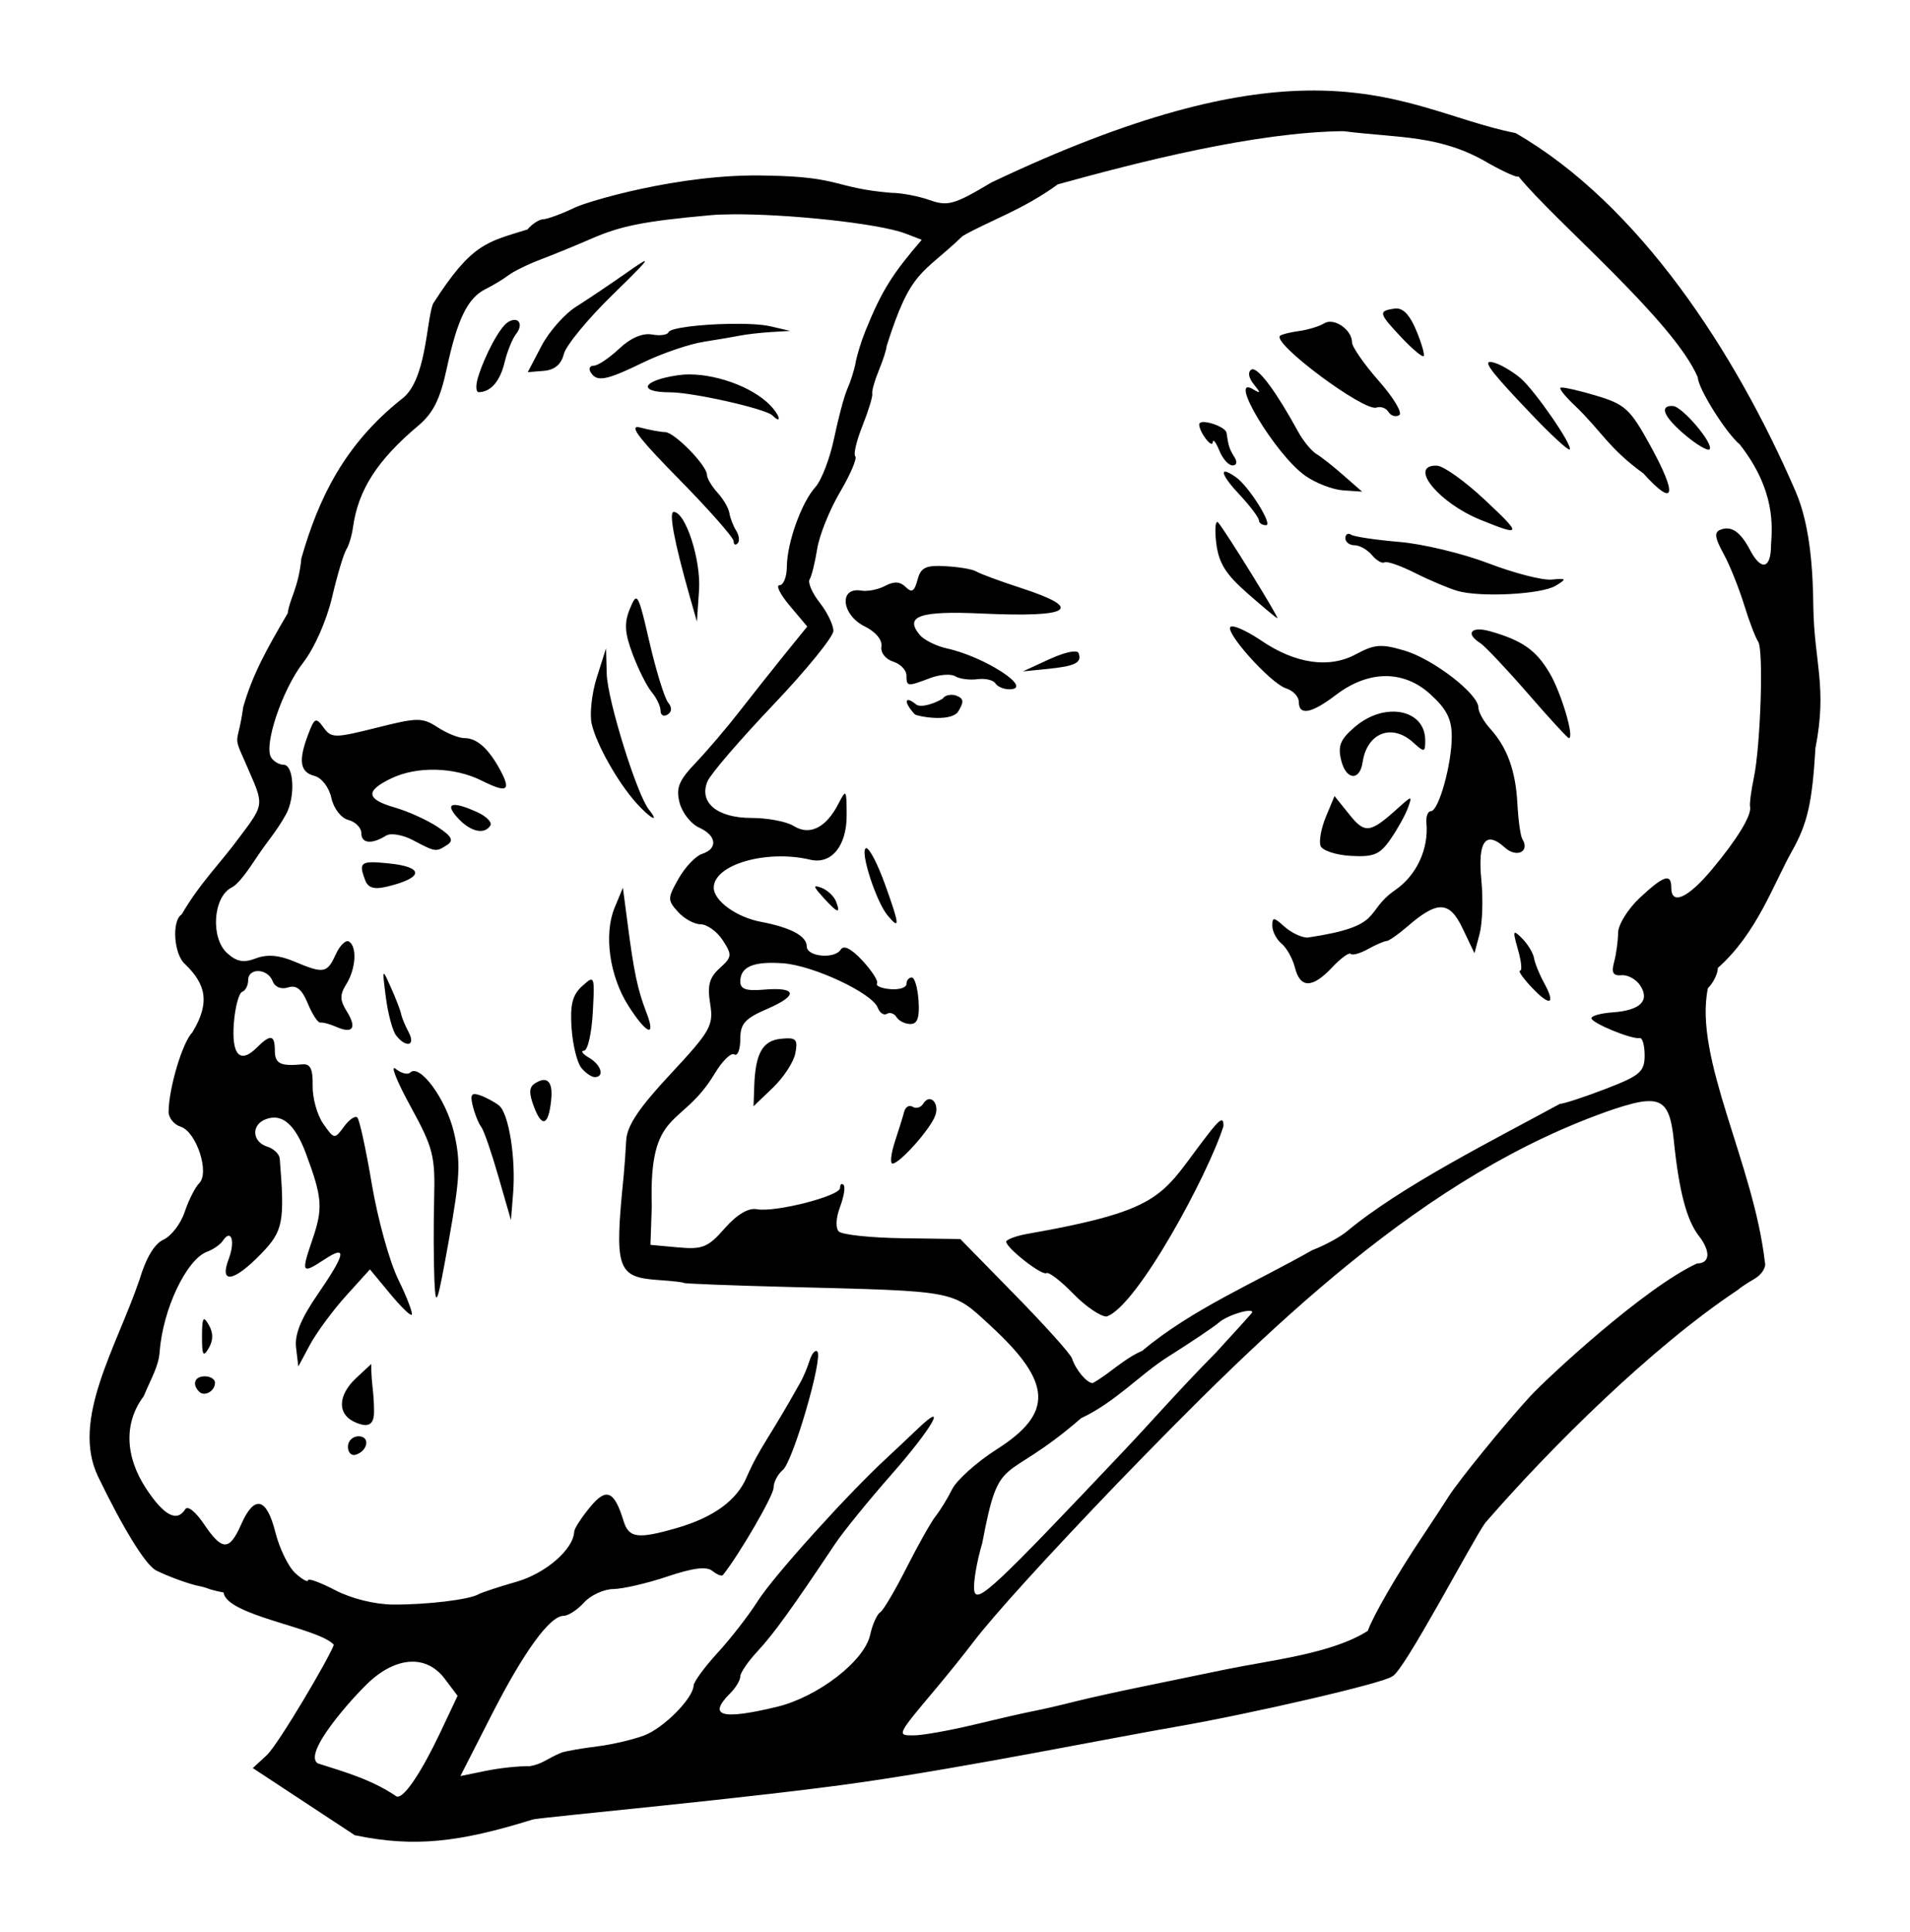 <?xml version="1.0" encoding="UTF-8" standalone="no"?>
<!-- Created with Inkscape (http://www.inkscape.org/) -->
<svg
    xmlns:inkscape="http://www.inkscape.org/namespaces/inkscape"
    xmlns:rdf="http://www.w3.org/1999/02/22-rdf-syntax-ns#"
    xmlns="http://www.w3.org/2000/svg"
    xmlns:xlink="http://www.w3.org/1999/xlink"
    xmlns:ns1="http://sozi.baierouge.fr"
    xmlns:cc="http://creativecommons.org/ns#"
    xmlns:dc="http://purl.org/dc/elements/1.1/"
    xmlns:sodipodi="http://sodipodi.sourceforge.net/DTD/sodipodi-0.dtd"
    id="svg3637"
    sodipodi:docname="marx_lnin.svg"
    viewBox="0 0 449.99 455.29"
    version="1.1"
    inkscape:version="0.48.4 r9939"
  >
  <sodipodi:namedview
      id="base"
      bordercolor="#666666"
      inkscape:pageshadow="2"
      inkscape:window-y="26"
      fit-margin-left="0"
      pagecolor="#ffffff"
      inkscape:window-height="748"
      inkscape:window-maximized="1"
      inkscape:zoom="0.4217402"
      inkscape:window-x="0"
      showgrid="false"
      borderopacity="1.0"
      inkscape:current-layer="layer1"
      inkscape:cx="821.79485"
      inkscape:cy="120.9001"
      fit-margin-top="0"
      fit-margin-right="0"
      fit-margin-bottom="0"
      inkscape:window-width="1280"
      inkscape:pageopacity="0.0"
      inkscape:document-units="px"
  />
  <g
      id="layer1"
      inkscape:label="Layer 1"
      inkscape:groupmode="layer"
      transform="translate(-167.01 -245.73)"
    >
    <path
        id="path4437"
        style="fill:#000000"
        d="m307.56 21.344c-17.26 0.343-40.18 5.577-74 21.656-8.78 5.25-10.28 5.652-14.59 4.125-2.65-0.937-6.71-1.687-8.97-1.687-13.71-1.155-11.68-3.799-29.31-4.063-20.55-0.612-43.05 6.347-45.31 7.563-3.1 1.478-6.41 2.689-7.38 2.718-0.97 0.03-2.65 1.114-3.72 2.406-9.7 3.018-13.13 3.255-22.28 17.532-1.59 4.227-1.55 18.157-7.344 22.406-13.562 10.78-19.618 23.46-23.656 37.56-0.657 6.92-2.794 9.58-3.219 12.94-5.044 8.61-8.297 14.48-10.469 22.06-1.538 11.07-3.086 4.5 2.594 17.97 1.56 3.77 1.569 5.34-0.094 8-1.134 1.82-2.264 3.19-3.406 4.75-4.468 6.12-9.229 10.65-13.594 18.16-2.43 1.5-1.857 9.54 0.844 11.78 4.596 4.48 6.093 8.76 1.656 16.03-2.308 2.31-5.51 13-5.593 18.66-0.021 1.45 1.261 3.06 2.843 3.56 3.708 1.18 6.879 10.82 4.376 13.31-0.975 0.97-2.516 4.05-3.438 6.81-0.922 2.77-3.182 5.68-5 6.5-2.112 0.96-4.134 4.36-5.625 9.41-5.559 16.24-16.185 33.01-9.781 46.38 5.902 12.22 11.19 20.85 13.656 22.12 2.582 1.33 7.818 3.24 9.969 3.66 0.861 0.16 1.913 0.46 2.343 0.65 0.431 0.2 2.06 0.61 3.626 0.91 0.624 5.46 22.441 8.31 25.968 12.31-1.169 3.27-12.843 23.06-15.718 25.94l-3.376 3.12 24.032 15.82c14.109 2.94 24.706 1.65 41.966-3.72 2.62-0.58 52.73-5.15 78.06-8.85 25.34-3.69 57.43-10.21 73.69-13.03 17.26-2.99 49.11-10.32 50.69-11.84 2.54-0.71 19.02-32.21 21.94-36.19 15.49-17.84 39.31-41.46 59.47-54.84 0.43-0.43 2.18-1.6 3.9-2.6 1.73-0.99 2.86-2.75 2.5-3.9-2.66-23.33-16.84-48.14-13.43-64.6 1.29-1.29 2.34-3.43 2.34-4.78 9.21-8.14 13.13-19.81 17.47-27.53 3.65-6.47 4.76-11.35 5.53-24.28 2.83-14.43-0.3-20.15-0.5-33.22-0.1-7.57-0.53-18.77-4.16-27.19-14.16-32.813-36.92-67.739-66-84.496-14.48-2.825-27.3-10.442-49.5-10zm8.97 9.562c13.1 1.675 22.8 0.775 34.28 7.625 3.79 2.113 6.91 3.487 6.91 3 8.6 10.612 36.56 33.997 42.28 47.375 0 2.523 6.62 13.114 9.91 15.844 8.53 10.94 7.59 19.55 7.34 23.63 0 5.64-2.29 6.24-4.91 1.28-2.29-4.36-4.39-5.85-7-4.85-1.54 0.6-1.34 1.88 0.75 5.72 1.5 2.73 3.65 8.19 4.85 12.06 1.19 3.88 2.68 7.74 3.28 8.6 1.3 1.88 0.58 24.4-1.03 32.12-0.63 3.02-1.03 6.04-0.88 6.72 0.46 1.98-2.97 7.63-8.97 14.81-5.65 6.78-9.59 8.55-9.59 4.32 0-3.47-1.75-2.92-7.44 2.4-2.8 2.63-5.08 6.33-5.09 8.22-0.02 1.9-0.44 5.02-0.94 6.88-0.68 2.53-0.25 3.3 1.75 3.12 1.47-0.13 3.45 0.95 4.41 2.44 2.32 3.58-0.04 5.86-6.5 6.31-2.74 0.19-5 0.81-5 1.38 0 1.12 9.5 5.04 11.37 4.68 0.65-0.12 1.17 1.76 1.16 4.13-0.02 3.8-1.1 4.73-9.19 7.84-5.04 1.94-9.91 3.53-10.78 3.53-15.52 8.45-37.37 19.39-50.12 30-1.52 1.29-5.21 3.33-8.22 4.47-13.33 7.59-28.2 13.8-40.07 23.72-4.5 1.97-7.68 5.4-11.65 7.6-1.39 0-4.02-3.15-4.88-5.82-0.33-1.03-6.39-7.78-13.47-15l-12.84-13.12-13.66-0.19c-7.48-0.11-14.2-0.83-14.97-1.59-0.8-0.81-0.68-3.23 0.29-5.78 0.91-2.42 1.29-4.74 0.84-5.19-0.45-0.46-0.84-0.15-0.84 0.72 0 1.9-15.36 5.82-19.63 5-1.94-0.38-4.67 1.24-7.53 4.5-3.94 4.49-5.23 5.02-10.97 4.5l-6.53-0.6 0.31-9.19c-0.71-23.23 6.9-18.04 14.78-31.09 1.78-3.01 3.88-5.07 4.66-4.59s1.41-1.16 1.41-3.6c0-3.68 1.09-4.86 6.47-7.18 7.34-3.19 6.84-5.16-1.1-4.47-3.99 0.34-5.37-0.15-5.37-1.91 0-3.5 3.06-4.82 10.09-4.31 7.11 0.51 20.97 7.02 22.28 10.44 0.48 1.25 1.45 1.9 2.16 1.47 0.71-0.44 1.74-0.1 2.28 0.78 0.54 0.87 2.01 1.62 3.28 1.62 1.66 0 2.17-1.55 1.91-5.5-0.21-3.01-0.91-5.47-1.6-5.47-0.68 0-1.25 0.68-1.25 1.53 0 0.86-1.72 1.4-3.81 1.22-2.09-0.17-3.48-0.77-3.13-1.34 0.36-0.57-1.21-2.98-3.43-5.38-2.6-2.8-4.41-3.74-5.1-2.62-1.44 2.33-8.03 1.72-8.03-0.75 0-2.42-3.78-4.44-10.84-5.78-5.73-1.09-11.06-4.96-11.06-8.03 0-5.45 12.4-9.04 22.72-6.6 5 1.19 8.62-3.24 8.59-10.5-0.02-6.08-0.1-6.25-1.94-2.68-2.91 5.66-6.77 7.59-10.53 5.24-1.71-1.07-6.24-1.9-10-1.9-8.07 0-12.41-3.65-10.31-8.63 0.72-1.72 7.68-9.81 15.47-18 7.78-8.18 14.17-16.04 14.18-17.43 0.01-1.4-1.44-4.4-3.22-6.66-1.77-2.26-2.85-4.73-2.37-5.5s1.27-4 1.78-7.19 2.92-9.21 5.38-13.37c2.45-4.16 4.06-7.94 3.59-8.41s0.29-3.69 1.69-7.19c1.39-3.488 2.45-6.922 2.31-7.559-0.14-0.636 0.56-3.105 1.56-5.531s1.82-5.014 1.82-5.688c5.78-18.226 8.16-16.599 17.9-25.937 6-3.492 14.21-6.165 22.44-12.187 19.26-5.321 46.5-12.303 67.31-12.532zm-144.09 19.594c12.85-0.142 34.55 2.114 40.9 4.531l3.82 1.469c-6.76 7.88-9.34 11.755-13.22 21.344-0.99 2.407-2.05 5.839-2.35 7.562-0.3 1.724-1.2 4.527-1.97 6.25-0.76 1.724-2.14 6.957-3.12 11.654-0.98 4.7-2.97 9.89-4.41 11.47-3.26 3.61-6.68 13.11-6.71 18.78-0.02 2.37-0.79 4.32-1.72 4.32-0.94 0 0.15 2.16 2.4 4.84l4.13 4.9-5.25 6.47c-2.88 3.57-7.66 9.59-10.63 13.41-2.96 3.82-7.61 9.3-10.34 12.16-4.07 4.27-4.77 5.98-3.85 9.53 0.63 2.37 2.71 4.96 4.6 5.81 4.13 1.86 4.47 4.97 0.69 6.19-1.51 0.48-4 3.11-5.53 5.81-2.63 4.62-2.64 5.1-0.16 7.84 1.45 1.61 3.85 2.94 5.34 2.94s3.84 1.66 5.19 3.72c2.28 3.47 2.23 3.99-0.69 6.62-2.44 2.21-2.94 4.03-2.25 8.35 0.83 5.15 0.16 6.39-9.31 16.56-7.47 8.02-10.29 12.21-10.47 15.66-0.13 2.59-0.41 6.47-0.62 8.62-2.18 21.65-1.55 23.61 8.15 24.28 3.31 0.23 6.03 0.53 6.03 0.69s10.93 0.6 24.29 0.94c40.58 1.04 38.8 0.69 48.03 9.19 14.51 13.36 14.85 20.54 1.4 29.09-4.72 3.01-9.42 7.24-10.5 9.41-1.07 2.16-2.84 5.02-3.87 6.31s-4.1 6.73-6.82 12.09c-2.71 5.36-5.49 10.1-6.24 10.57-0.76 0.46-1.84 2.87-2.38 5.34-1.36 6.17-12.33 14.62-21.97 16.94-13.12 3.15-16.39 2.2-10.97-3.22 1.3-1.3 2.35-3.06 2.35-3.94s1.87-3.59 4.12-6c3.71-3.97 8.15-10.15 18.25-25.28 1.92-2.87 7.9-10.22 13.28-16.34 9.46-10.75 13.48-17.72 6.25-10.82-1.94 1.85-5.28 5.01-7.43 7-9.25 8.54-26.7 27.89-30.32 33.63-2.16 3.42-6.45 8.93-9.53 12.28-3.07 3.35-5.59 6.82-5.62 7.69-0.13 3.02-7.05 10-11.66 11.75-2.56 0.96-7.5 2.13-10.97 2.56s-7.29 1.08-8.47 1.47c-3.42 1.39-4.56 2.77-7.65 3.22-2.37-0.07-6.96 0.42-10.22 1.09l-5.97 1.22 7.25-14.22c7.65-15.04 13.82-23.53 17.06-23.53 1.08 0 3.25-1.4 4.81-3.13 1.56-1.72 4.67-3.16 6.91-3.18 2.24-0.03 7.95-1.35 12.69-2.94 6-2.02 9.23-2.46 10.62-1.35 1.1 0.88 2.23 1.34 2.5 1 3.89-4.87 11.94-18.75 11.94-20.56 0-1.31 0.98-3.21 2.19-4.22 2.39-1.98 9.53-26.5 8.12-27.9-0.47-0.48-1.3 0.46-1.81 2.09s-1.51 4.05-2.28 5.35c-7.24 13.02-9.42 15-12.53 22.09-2.3 5.55-7.86 9.58-16.6 12.09-9.11 2.62-11.2 2.32-12.43-1.68-2.21-7.2-4.07-7.96-7.94-3.22-1.98 2.41-3.66 4.99-3.69 5.72-0.18 4.17-6.7 9.83-13.59 11.81-4.19 1.2-8.23 2.53-9 2.97-2.23 1.25-12.06 2.44-20.002 2.4-4.339-0.02-9.862-1.38-13.688-3.37-3.533-1.84-6.438-2.9-6.438-2.35s-1.334-0.17-2.968-1.65c-1.635-1.48-3.756-5.83-4.719-9.66-2.072-8.23-4.965-8.88-8.063-1.84-2.778 6.31-4.48 6.27-8.812-0.16-1.895-2.81-3.787-4.34-4.344-3.44-1.953 3.16-5.05 1.53-9.281-4.93-4.974-7.6-5.165-15.53-0.531-21.66 1.95-4.65 3.52-7.06 3.781-10.56 0.729-9.94 6.324-21.72 11.156-23.5 1.458-0.54 3.12-1.7 3.719-2.6 1.983-2.97 2.975 0.11 1.375 4.32-2.269 5.97 1.183 5.42 7.625-1.22 5.231-5.4 5.606-7.48 4.406-22.44-0.085-1.06-1.389-2.34-2.968-2.84-3.565-1.14-3.792-5.12-0.344-6.44 3.815-1.47 6.898 1.13 9.5 8.12 3.885 10.44 4.02 12.86 1.5 20.25-2.705 7.94-2.539 8.19 2.937 4.6 5.306-3.48 4.893-1.28-1.687 8.28-3.916 5.68-5.463 9.44-5.094 12.53l0.531 4.47 2.781-5.19c1.545-2.85 5.37-8.04 8.469-11.47l5.625-6.22 4.656 5.63c2.552 3.09 4.865 5.38 5.188 5.06s-1.112-4.1-3.188-8.34c-2.075-4.25-4.857-14.36-6.218-22.47s-2.903-15.15-3.406-15.66c-0.503-0.5-1.925 0.47-3.157 2.16-2.195 3-2.287 3.01-4.875-0.69-1.452-2.07-2.558-6.12-2.5-9 0.079-3.92-0.535-5.18-2.437-5-5.116 0.49-6.469-0.15-6.469-3.22 0-3.76-1-3.97-4.219-0.75-3.964 3.97-6.013 1.8-5.437-5.72 0.29-3.79 1.182-7.12 1.968-7.4 0.787-0.29 1.407-1.53 1.407-2.75 0-2.98 4.592-2.8 5.75 0.22 0.55 1.43 2.016 2.02 3.656 1.5 1.981-0.63 3.254 0.42 4.656 3.81 1.067 2.58 2.383 4.57 2.938 4.47 0.554-0.11 2.267 0.35 3.812 1.03 3.879 1.69 4.848 0.22 2.407-3.69-1.644-2.63-1.652-3.91-0.094-6.4 2.24-3.59 2.577-8.83 0.625-10.04-0.736-0.45-2.156 0.91-3.125 3.04-2.046 4.48-2.819 4.59-9.813 1.65-3.6-1.51-6.363-1.72-9-0.72-2.883 1.1-4.52 0.8-6.75-1.22-3.983-3.6-3.342-13.25 1.031-15.47 1.724-0.87 4.017-4.26 5.876-7.06 2.743-4.13 4.668-6.07 6.937-10.18 2.242-4.02 1.886-11.69-0.563-11.69-1.026 0-2.363-0.79-2.937-1.72-1.791-2.9 2.657-16.04 7.531-22.31 2.691-3.47 5.566-10.02 6.844-15.5 1.216-5.22 2.734-10.22 3.344-11.19s1.302-3.3 1.562-5.19c1.214-8.82 5.719-15.85 15.406-24 3.498-2.941 5.138-6.253 6.658-13.311 2.54-11.834 4.96-16.75 9.16-18.844 1.82-0.908 4.26-2.382 5.43-3.281s4.58-2.577 7.6-3.719c3.01-1.142 8.3-3.307 11.75-4.813 7.09-3.097 12.41-4.181 28.4-5.624 1.41-0.127 3.04-0.168 4.88-0.188zm-20.6 11.031c-0.34 0.05-1.73 0.991-4.06 2.625-3.88 2.721-9.29 6.371-12.03 8.094s-6.42 5.895-8.19 9.281l-3.22 6.157 3.82-0.313c2.52-0.209 4.07-1.531 4.68-3.969 0.51-2.012 5.68-8.292 11.47-13.937 5.8-5.65 8.11-8.021 7.53-7.938zm177.35 11.157c-0.24-0.022-0.47-0.006-0.72 0.031-3.81 0.558-3.68 1.087 1.75 6.843 2.55 2.701 4.88 4.646 5.19 4.344 0.3-0.302-0.48-3.019-1.75-6.062-1.41-3.368-2.81-5.003-4.47-5.156zm-207.94 2.687c-0.44-0.005-0.99 0.156-1.59 0.531-1.89 1.166-5.39 7.659-7.04 13-0.59 1.939-0.51 3.513 0.19 3.5 2.82-0.053 5-2.579 6.07-7.031 0.61-2.576 1.85-5.59 2.71-6.687 1.39-1.759 0.97-3.297-0.34-3.313zm192.16 0.437c-0.53-0.008-1.01 0.106-1.44 0.376-1.12 0.698-3.8 1.519-5.94 1.812s-4.14 0.798-4.47 1.125c-1.82 1.818 19.82 17.919 22.72 16.906 1-0.348 2.28 0.11 2.84 1.031 0.57 0.922 1.72 1.258 2.54 0.75 0.82-0.507-1.35-4.125-4.82-8.062-3.46-3.937-6.31-8.028-6.31-9.094 0-2.424-2.83-4.809-5.12-4.844zm-141.82 0.5c-6.61 0.133-13.69 0.933-14.09 1.969-0.25 0.642-2 0.878-3.91 0.531-2.19-0.399-5.03 0.816-7.71 3.344-2.34 2.195-5.02 4-5.97 4s-1.29 0.701-0.75 1.563c1.45 2.35 3.6 1.951 12.37-2.313 4.4-2.136 10.8-4.328 14.25-4.875 3.45-0.546 7.33-1.201 8.63-1.469 1.29-0.267 4.47-0.644 7.06-0.812l4.69-0.281-4.69-1.094c-2.11-0.485-5.91-0.642-9.88-0.563zm179.38 8.969c-1.39 0.143 1.24 3.318 9.72 12.219 4.71 4.95 8.8 8.72 9.12 8.41 0.83-0.83-8.13-13.831-11.56-16.785-1.58-1.363-4.17-2.948-5.72-3.5-0.72-0.257-1.24-0.377-1.56-0.344zm-55.88 1.719c-0.11 0.002-0.19 0.041-0.28 0.094-0.88 0.546-0.64 1.947 0.57 3.437 1.68 2.08 1.66 2.279-0.1 1.219-6.28-3.785 5.21 15.38 12.19 20.31 2.46 1.75 6.47 3.3 8.94 3.47l4.5 0.31-4.32-3.78c-2.36-2.08-5.24-4.37-6.4-5.06-1.17-0.69-3.14-3.07-4.35-5.28-4.98-9.118-9.11-14.752-10.75-14.72zm-132.62 1.219c-1.02-0.005-2 0.078-2.94 0.219-8.29 1.243-9.44 4-1.65 4 5.33 0 22.52 3.871 24.09 5.437 1.91 1.914 2.03 0.607 0.15-1.656-3.75-4.526-12.51-7.967-19.65-8zm205.44 3.093c-0.14 0.003-0.25 0.028-0.29 0.063-0.28 0.281 1.26 2.167 3.41 4.187 6.23 5.958 7.99 10.088 16.13 15.968 7.43 8.23 8.16 5.3 1.62-6.59-4.75-8.648-5.91-9.697-12.94-11.784-3.71-1.101-6.98-1.861-7.93-1.844zm25.65 4.344c-2.6 0.195-1.29 2.844 3.5 6.874 2.7 2.27 5.27 3.77 5.69 3.35 1.17-1.17-6.39-10.125-8.63-10.224-0.2-0.009-0.38-0.013-0.56 0zm-110.06 3.782c-0.58 0.01-0.98 0.208-0.97 0.592 0.04 1.84 3.06 5.77 3.19 4.16 0.07-0.86 0.75 0 1.53 1.93 0.78 1.94 2.18 3.54 3.13 3.54 0.98 0 1.18-0.81 0.46-1.94-1.19-1.88-1.44-2.68-1.87-5.72-0.17-1.2-3.72-2.594-5.47-2.562zm-133.44 1.182c-1.42 0.19 1.32 3.55 9.85 12.22 7.11 7.23 12.93 13.84 12.93 14.66s0.42 1.05 0.94 0.53 0.37-1.86-0.34-3c-0.71-1.13-1.42-3-1.6-4.15-0.17-1.16-1.45-3.32-2.81-4.82s-2.47-3.38-2.47-4.18c0-2.2-7.67-10.04-9.84-10.07-1.04-0.01-3.66-0.49-5.81-1.06-0.37-0.1-0.64-0.15-0.85-0.13zm187.85 9.1c-5.77 0.39 1.24 8.83 10.87 12.75 9.84 4 9.9 3.57 0.81-4.91-4.58-4.27-9.55-7.81-11.06-7.84-0.21-0.01-0.44-0.01-0.62 0zm-49.25 1.4c-0.93 0.01 0.16 2 3.15 5.19 2.63 2.8 4.78 5.64 4.78 6.28 0.01 0.65 0.77 1.16 1.69 1.16 1.7 0-4.07-9.2-7.09-11.31-1.27-0.89-2.11-1.32-2.53-1.32zm-129.94 9.5c-1.19 0 0.12 6.97 3.69 19.6l1.78 6.25 0.5-7.41c0.48-7.15-3.18-18.44-5.97-18.44zm128 2.38c-0.4 0.21-0.51 2.12-0.19 4.84 0.56 4.75 2.17 7.4 7.35 11.94 3.65 3.21 6.83 5.85 7.06 5.88 0.52 0.05-12.24-20.59-13.91-22.5-0.12-0.15-0.22-0.21-0.31-0.16zm31.09 2.78c-0.49-0.05-0.84 0.35-0.84 1.03 0 0.92 0.97 1.66 2.15 1.66 1.19 0 3.03 1.03 4.1 2.31 1.06 1.28 2.41 2.06 2.97 1.72 0.55-0.34 3.81 0.8 7.25 2.53s7.89 3.6 9.9 4.19c5.45 1.58 19.84 0.83 23.19-1.22 2.67-1.64 2.57-1.77-1-1.44-2.15 0.2-8.84-1.53-14.87-3.84-6.04-2.31-15.45-4.57-20.94-5.03-5.49-0.47-10.62-1.22-11.38-1.69-0.19-0.12-0.36-0.2-0.53-0.22zm-96.62 7.56c-3.38-0.02-4.36 0.72-5.03 3.28-0.72 2.73-1.35 3.13-2.78 1.69-1.31-1.3-2.74-1.39-4.82-0.28-1.62 0.87-4.15 1.38-5.62 1.13-5.38-0.92-4.72 5.75 0.84 8.46 2.53 1.24 4.13 3.19 3.88 4.69-0.25 1.45 0.96 3 2.75 3.57 1.74 0.55 3.15 2.01 3.15 3.24 0 2.68 0.2 2.69 5.53 0.66 2.29-0.87 4.97-1.06 5.97-0.44 1.01 0.63 3.36 0.93 5.22 0.69s3.74 0.2 4.22 0.97 1.96 1.41 3.28 1.41c6 0-5.67-7.65-14.69-9.63-2.53-0.56-5.41-1.99-6.4-3.19-3.69-4.43-0.02-5.71 14.69-5.03 21.02 0.97 24.22-1.11 9.21-6-4.95-1.61-9.7-3.37-10.56-3.9-0.86-0.54-4.12-1.09-7.25-1.25-0.59-0.04-1.11-0.06-1.59-0.07zm-71.28 7.69c-0.43-0.09-0.87 0.84-1.5 2.38-1.4 3.41-1.25 5.68 0.65 10.75 1.33 3.53 3.33 7.54 4.47 8.9s2.09 3.32 2.09 4.38 0.73 1.49 1.63 0.94c1.06-0.66 1.12-1.68 0.16-2.85-0.83-1-2.81-7.38-4.38-14.15-1.69-7.31-2.41-10.2-3.12-10.35zm140.56 6.56c-0.17-0.01-0.33 0-0.44 0.03-2.07 0.7 9.23 13.38 12.97 14.57 1.65 0.52 3 1.95 3 3.19 0 3.3 2.98 2.75 8.72-1.63 7.67-5.85 15.91-5.93 22.22-0.22 3.88 3.51 5.09 5.88 5.09 10.03 0 6.51-3.08 17.56-4.91 17.56-0.71 0-1.2 1.25-1.06 2.76 0.57 6.17-2.33 12.38-7.37 15.84-7.62 5.31-2.16 8.46-20.66 11.19-1.4 0-3.86-1.17-5.44-2.6-2.49-2.25-2.84-2.27-2.84-0.19 0 1.33 0.98 3.22 2.19 4.22 1.21 1.01 2.62 3.54 3.15 5.66 1.24 4.91 4.1 4.89 8.75-0.06 2.02-2.15 3.98-3.59 4.38-3.19s2.24-0.11 4.06-1.13c1.83-1.01 3.8-1.87 4.38-1.9 0.57-0.03 2.77-1.56 4.9-3.41 7.1-6.17 9.94-6.07 13.03 0.44l2.79 5.84 1.21-4.56c0.67-2.5 0.85-8.21 0.41-12.69-0.89-9.11 1.01-11.74 5.53-7.65 2.79 2.52 5.97 0.98 4.13-2-0.44-0.71-0.96-4.44-1.16-8.25-0.4-7.82-2.39-13.32-6.44-17.78-1.51-1.67-2.75-3.9-2.75-4.94 0-3.21-10.57-11.38-17.34-13.41-5.55-1.66-7.12-1.53-11.53 0.85-6.3 3.39-14.22 2.25-22.28-3.22-2.7-1.83-5.48-3.22-6.69-3.35zm57.94 0.72c-2.2 0.05-2.42 1.46 0.31 3.19 1.09 0.69 6.11 6 11.16 11.81 5.04 5.82 9.44 10.6 9.74 10.6 1.38 0-1.78-10.66-4.53-15.32-3.19-5.41-6.43-7.67-13.87-9.81-1.14-0.33-2.08-0.48-2.81-0.47zm-205.63 4.44l-2.19 6.91c-1.19 3.79-1.71 8.7-1.18 10.93 1.14 4.87 6.11 13.69 10.47 18.57 3.3 3.69 5.7 4.97 3 1.59-2.85-3.56-9.78-25.89-9.94-32l-0.16-6zm109.91 0.78c-1.28 0.14-3.29 0.79-5.44 1.78l-6.25 2.88 5.97-0.6c6.42-0.65 8-1.48 7.12-3.75-0.11-0.29-0.64-0.39-1.4-0.31zm-28.78 10.19c-0.77 0.05-1.46 0.35-1.79 0.87-1.6 1-4.84 2.22-6.18 1.47-2.85-2.36-3.15-0.7-0.41 2.25 0.41 0.44 8.16 1.93 10.13-0.53 1.5-2.4 1.44-3.19-0.35-3.87-0.46-0.18-0.95-0.22-1.4-0.19zm103.59 3.97c-2.71 0.17-5.68 1.33-8.31 3.59-3.44 2.96-4.06 4.46-3.19 7.94 1.16 4.62 4.37 4.85 5.03 0.37 1.02-6.91 6.86-9.22 11.88-4.68 2.68 2.42 2.87 2.4 2.87-0.47 0-4.62-3.76-7.04-8.28-6.75zm-229.34 1.93c-1.936 0.02-4.617 0.63-9.468 1.85-9.899 2.49-10.621 2.46-12.469-0.06-1.785-2.45-2.124-2.31-3.594 1.56-2.378 6.25-1.978 8.95 1.437 9.84 1.736 0.46 3.452 2.69 4 5.19 0.549 2.5 2.265 4.73 4 5.19 1.675 0.44 3.063 1.83 3.063 3.12 0 2.44 2.445 2.69 5.844 0.57 1.073-0.68 3.908-0.19 6.281 1.06 5.39 2.84 5.41 2.84 8.03 1.18 1.69-1.07 1.22-2.03-2.22-4.31-2.42-1.6-6.921-3.64-9.998-4.53-6.826-1.97-7.089-3.89-0.906-6.87 6.049-2.92 14.854-2.71 21.284 0.5 6.03 3.01 7.04 2.46 4.44-2.41-2.74-5.1-5.51-7.59-8.44-7.59-1.39 0-4.25-1.17-6.38-2.57-1.79-1.17-2.97-1.73-4.904-1.72zm216.25 17.94l-2.03 4.88c-1.12 2.69-1.68 5.78-1.26 6.87 0.43 1.1 3.62 2.15 7.13 2.35 5.39 0.3 6.84-0.3 9.34-3.91 1.63-2.35 3.48-5.67 4.1-7.37 1.08-3 1.02-2.99-2.47 0.15-6.44 5.81-7.67 5.95-11.34 1.35l-3.47-4.32zm-207.35 2.1c-1.22 0.04-1.03 1.06 0.75 3.03 2.98 3.28 6.32 4.07 7.72 1.81 0.46-0.74-0.96-2.17-3.12-3.16-2.6-1.18-4.4-1.72-5.35-1.68zm97.06 10.18c-0.05 0-0.11 0.01-0.15 0.04-1.36 0.83 2.46 12.57 5.12 15.78 2.99 3.6 2.9 2.38-0.56-7.22-1.73-4.81-3.63-8.49-4.41-8.6zm-116.53 3.32c-2.784 0.05-2.757 1.08-1.532 4.28 0.681 1.77 2.116 2.18 5.094 1.47 8.785-2.1 8.884-4.68 0.219-5.5-1.607-0.16-2.853-0.27-3.781-0.25zm104.82 5.68c-0.75-0.1-0.26 0.63 1.53 2.6 3.41 3.77 4.2 4.02 3.03 0.97-0.47-1.23-2.01-2.69-3.41-3.22-0.52-0.2-0.9-0.31-1.15-0.35zm-45.66 0.32l-1.94 4.68c-2.6 6.28-1.22 16.16 3.25 23.16 4.33 6.77 6.57 7.59 4.22 1.53-2.05-5.28-2.96-9.64-4.4-20.78l-1.13-8.59zm210.25 10.62c-0.45-0.07-0.19 1.1 0.62 3.94 0.8 2.76 1.03 5 0.5 5-0.52 0 0.7 1.75 2.72 3.9 4.34 4.62 5.77 4.12 2.94-1.03-1.1-2.01-2.17-4.64-2.37-5.84s-1.45-3.28-2.79-4.63c-0.82-0.82-1.35-1.3-1.62-1.34zm-266.53 9.66c-0.278-0.07-0.066 1.66 0.437 5.56 0.501 3.88 1.588 7.92 2.438 9 2.362 2.99 4.635 2.39 2.937-0.78-0.807-1.51-1.611-3.45-1.781-4.31-0.17-0.87-1.247-3.67-2.406-6.25-0.907-2.03-1.409-3.17-1.625-3.22zm48.651 1.4c-0.42 0.11-1.05 0.68-1.96 1.5-2.31 2.09-2.88 4.38-2.5 9.91 0.27 3.96 1.32 8.18 2.31 9.37 0.99 1.2 2.4 2.16 3.15 2.16 2.37 0 1.53-2.89-1.34-4.56-1.51-0.88-2.05-1.63-1.19-1.66 0.87-0.02 1.8-4.07 2.07-9 0.33-6.01 0.4-7.95-0.54-7.72zm46.07 13.82c-0.35 0.01-0.74 0.04-1.19 0.09-4.36 0.44-6.05 3.43-6.31 11.28l-0.16 4.63 4.56-4.38c2.5-2.39 4.89-6.03 5.29-8.12 0.55-2.9 0.27-3.62-2.19-3.5zm-92.346 7c-0.532 0.12 1.011 3.79 3.844 8.96 5.392 9.86 5.862 11.69 5.592 21.94-0.16 6.15-0.12 14.73 0.06 19.03 0.31 6.96 0.67 5.89 3.41-9.4 2.64-14.78 2.84-18.4 1.19-25.41-1.84-7.8-8.071-16.3-10.315-14.06-0.57 0.57-2.127 0.16-3.437-0.91-0.164-0.13-0.268-0.17-0.344-0.15zm35.126 2.81c-0.52 0.04-1.15 0.3-1.88 0.75-1.46 0.9-1.53 2.29-0.28 5.59 1.88 4.95 3.39 4.41 4.03-1.47 0.37-3.33-0.3-5-1.87-4.87zm-16.09 3.31c-0.93-0.02-0.99 0.79-0.5 2.78 0.45 1.88 1.35 4.11 2 4.97 0.64 0.86 2.46 6.15 4.06 11.75l2.94 10.19 0.5-6.25c0.68-8.41-1.03-18.99-3.35-20.78-1.03-0.8-3.03-1.88-4.44-2.38-0.5-0.17-0.91-0.27-1.21-0.28zm106.87 1.22c-0.42 0.09-0.86 0.43-1.25 1.06-0.55 0.89-1.66 1.22-2.47 0.72s-1.7-0.01-2 1.13c-0.29 1.13-1.3 4.35-2.22 7.15-0.91 2.8-1.15 5.1-0.53 5.1 1.68 0 8.97-8.2 10.06-11.32 0.8-2.26-0.33-4.12-1.59-3.84zm169.41 0.44c4.24-0.18 5.49 2.47 6.18 9.25 1.22 11.9 3.01 18.77 5.88 22.47 2.85 3.67 2.69 6.53-0.41 6.53-12.44 5.75-35.26 26.9-39.37 31.37-5.88 6.39-16.89 19.93-19.19 23.6-0.86 1.37-3.62 5.61-6.16 9.4-5.94 8.88-11.63 18.71-12.84 22.19-8.41 5.39-22.81 6.9-33.47 9.09-4.74 0.98-13.21 2.74-18.81 3.88s-12.99 2.75-16.44 3.62c-3.45 0.88-8.03 1.94-10.19 2.35-2.15 0.41-8.49 1.87-14.09 3.22-5.6 1.34-11.86 2.45-13.91 2.47-4.14 0.02-4.16 0.07 5.25-11.13 2.61-3.1 6.51-7.95 8.66-10.78 4.87-6.4 17.24-20 34.03-37.5 35.41-36.57 72.21-72.86 117-88.16 3.41-1.12 5.95-1.79 7.88-1.87zm-100.35 4.53c-0.42 0-1.2 0.77-2.5 2.37-12.01 15.24-9.64 18.48-43.93 24.5-2.37 0.5-4.32 1.27-4.32 1.72 0 1.47 8.42 8.06 9.47 7.41 0.56-0.35 3.39 1.83 6.28 4.81s6.43 5.41 7.88 5.41c7.15-2.27 24-33.53 27.56-44.88 0-0.89-0.11-1.35-0.44-1.34zm6.31 44.87c0.58-0.03 0.91 0.08 0.91 0.35 0 0.12-3.86 4.4-8.59 9.53-8.38 8.46-15.49 16.6-21.41 22.84-30.74 32.53-34.99 36.52-35.5 33.19-0.27-1.76 0.58-6.79 1.88-11.16 4.19-22.09 4.63-13.23 23.28-29.43 8.16-3.86 13.85-10.26 20.37-14.41 5.39-3.4 10.92-7.1 12.25-8.25 1.42-1.23 5.08-2.54 6.81-2.66zm-246 2c-0.404 0-0.531 1.27-0.531 4.07 0 4.47 0.291 4.95 1.594 2.71 1.084-1.86 1.084-3.6 0-5.46-0.489-0.84-0.82-1.31-1.063-1.32zm39.344 10.54l-3.531 3.28c-4.506 4.22-4.506 8.75 0 10.56 1.938 0.78 4.187 1.25 4.187-2.53 0-5.12-0.656-6.19-0.656-11.31zm-39.188 2.9c-2.422 0-3.108 1.86-1.343 3.63 1.251 1.25 3.718-0.15 3.718-2.13 0-0.81-1.082-1.5-2.375-1.5zm36.188 14.13c-1.365 0-2.5 1.1-2.5 2.47 0 1.36 0.852 2.21 1.875 1.87 2.905-0.97 3.391-4.34 0.625-4.34zm13.219 53.12c2.712 0.14 5.172 1.48 7.062 3.97l3.06 4.06-4.09 8.66c-4.132 8.73-8.925 16.51-10.564 14.87-5.765-3.87-12.061-5.62-18.312-7.62-3.569-2.41 8.256-15.46 11.687-18.75 3.736-3.62 7.671-5.37 11.157-5.19z"
        transform="translate(167.01 245.73)"
    />
  </g
  >
</svg
>
